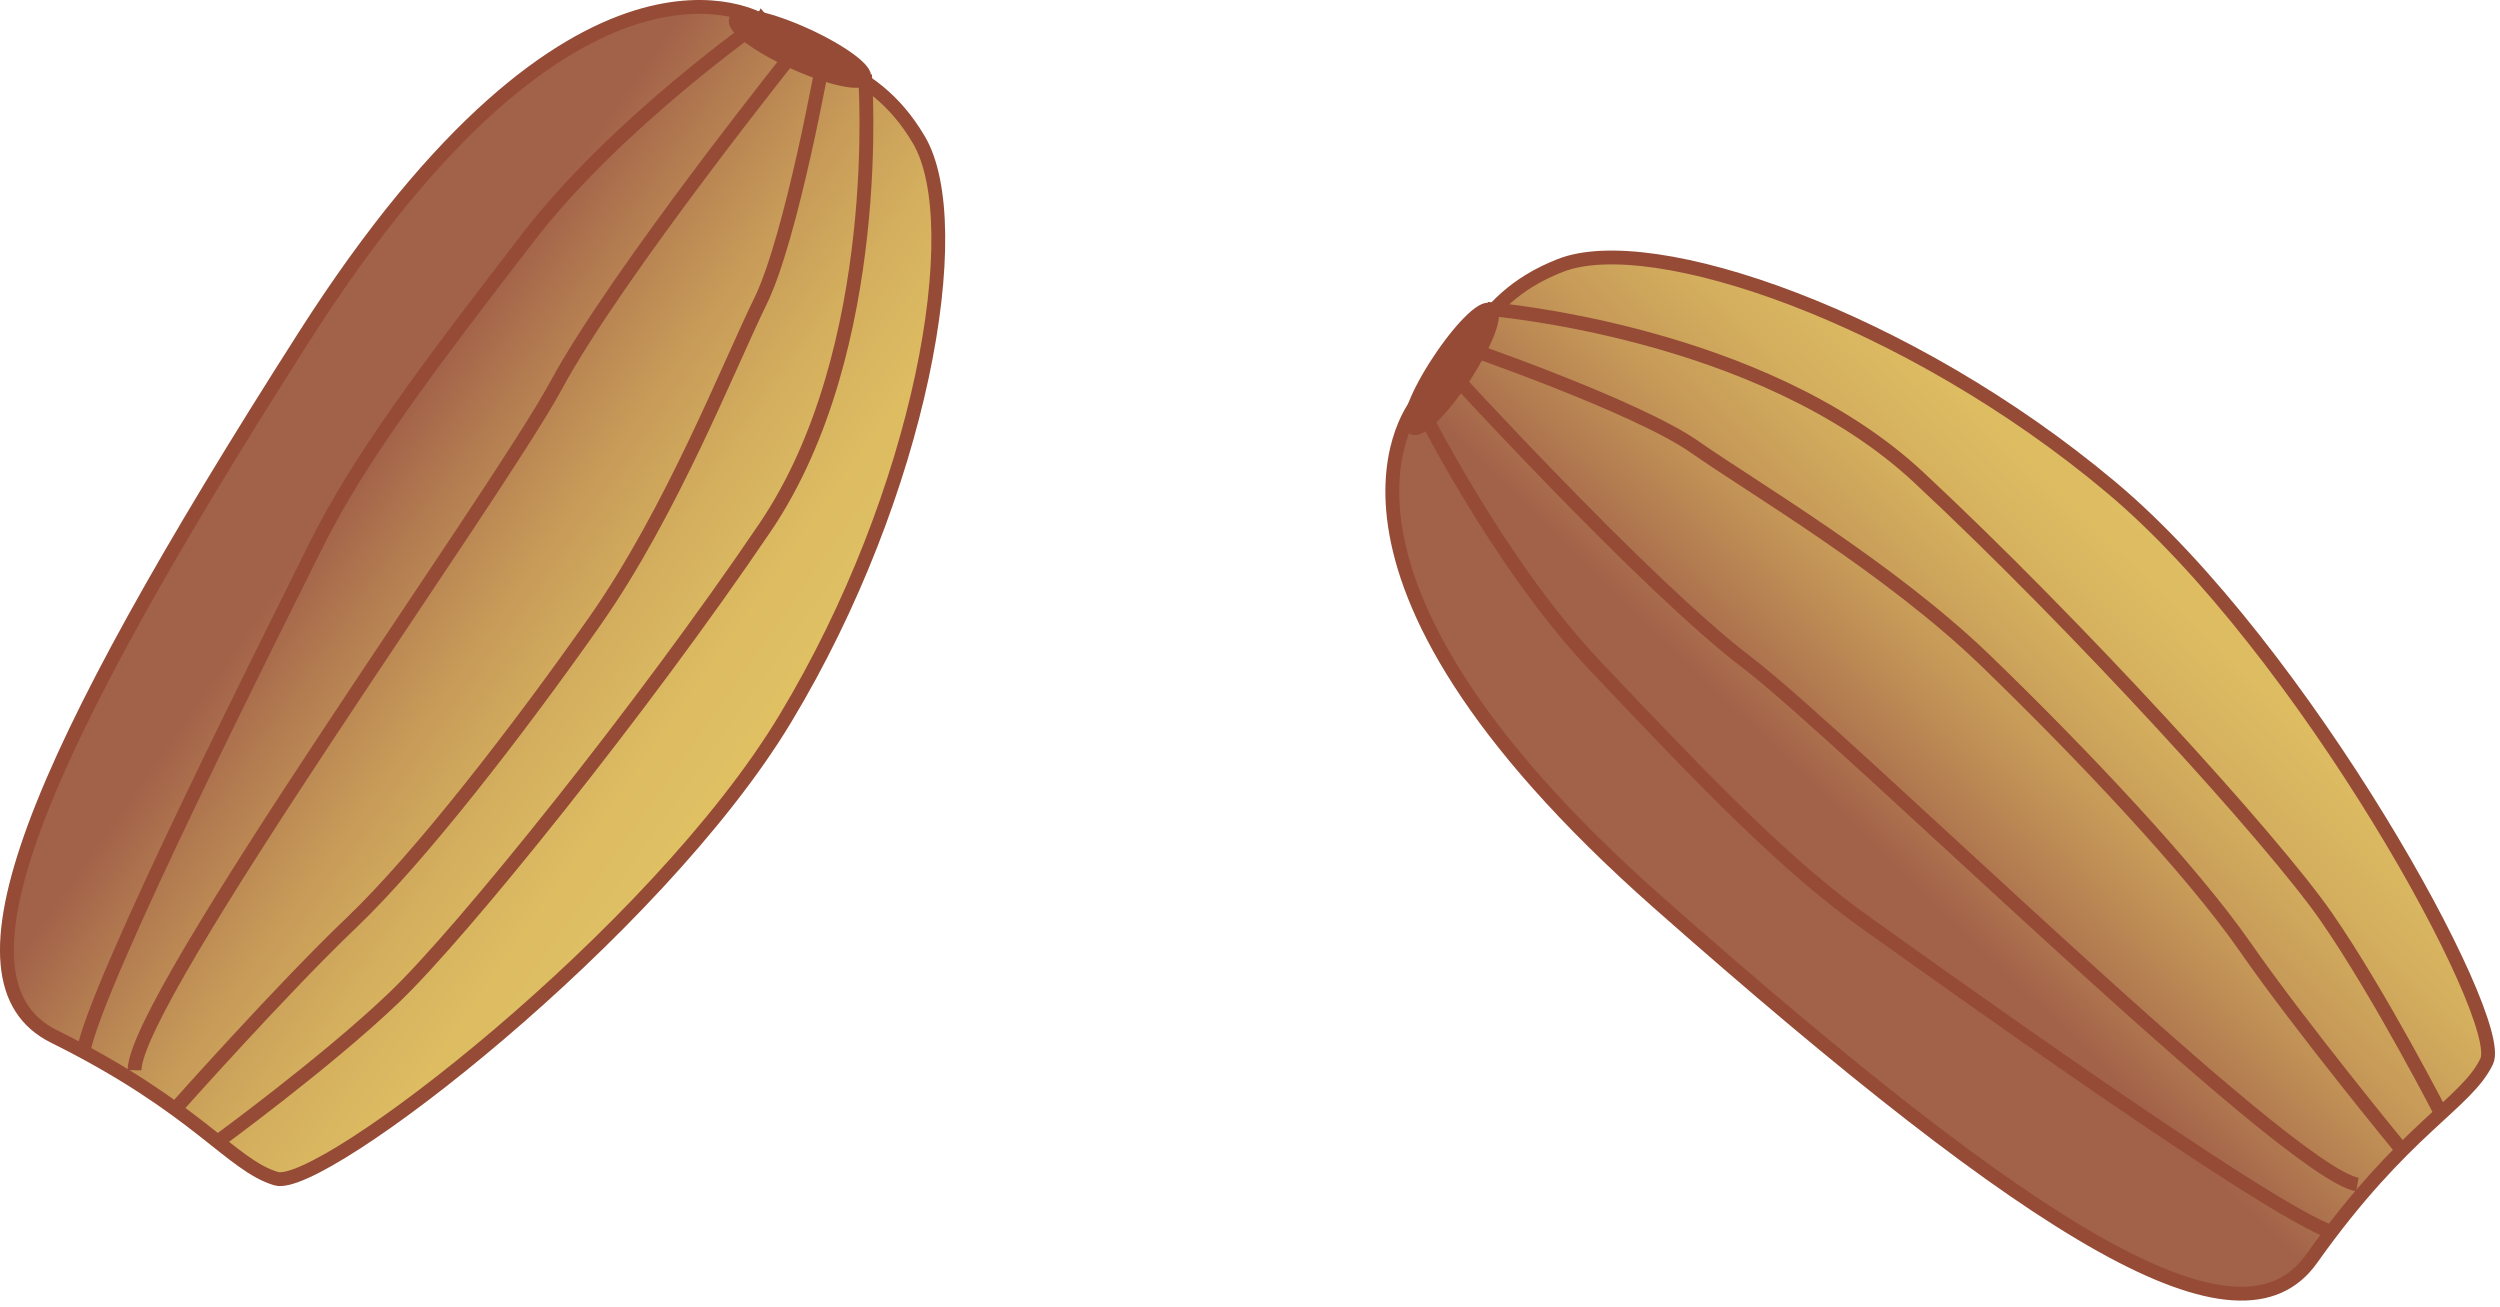 
        <svg xmlns:rdf="http://www.w3.org/1999/02/22-rdf-syntax-ns#" xmlns="http://www.w3.org/2000/svg" xmlns:cc="http://creativecommons.org/ns#" xmlns:xlink="http://www.w3.org/1999/xlink" xmlns:dc="http://purl.org/dc/elements/1.1/" x="0px" y="0px" width="501" height="262" viewBox="0 0 501 262" xml:space="preserve">
            <title>Zostera capricornii seeds</title>
            <desc xmlns:ian_image_library="https://ian.umces.edu/media-library/">
                <ian_image_library:title>Zostera capricornii seeds</ian_image_library:title>
                <ian_image_library:descr>Illustration of Zostera capricornii seeds</ian_image_library:descr>
                <ian_image_library:scene>
                    <ian_image_library:contains>seagrass, SAV, Plantae, vascular, Magnoliophyta, angiosperm, flowering plant, Liliopsida, monocot, Alismatidae, Najadales, Zosteraceae, eel-grass, family, Zostera, capricornii, seeds</ian_image_library:contains>
                    <ian_image_library:when>2008-08-26</ian_image_library:when>
                </ian_image_library:scene>
            </desc>
            
 <defs></defs>
 <linearGradient id="ian_symbols_7f69116199530f0491d448b8f3a18a82" y2="7070.2" gradientUnits="userSpaceOnUse" x2="2644.6" gradientTransform="matrix(.084 .059 -.059 .084 344.33 -592.5)" y1="7070.2" x1="1434.4">
  <stop stop-color="#A26149" offset=".197"/>
  <stop stop-color="#B27A50" offset=".32"/>
  <stop stop-color="#C69958" offset=".501"/>
  <stop stop-color="#D4AF5E" offset=".678"/>
  <stop stop-color="#DDBC62" offset=".847"/>
  <stop stop-color="#E0C163" offset="1"/>
 </linearGradient>
 <path stroke="#964B36" stroke-width="2.772" d="m152.72 4.18s-36.681-23.024-91.664 63.116c-54.983 86.119-72.56 129.28-50.272 140.39 28.786 14.284 35.5 25.818 44.554 28.515 8.999 2.707 76.144-49.124 102.04-92.194 27.377-45.409 36.734-98.909 26.804-115.92-9.96-16.967-24.02-15.051-31.46-23.91z" fill="url(#ian_symbols_7f69116199530f0491d448b8f3a18a82)"/>
 <path stroke="#964B36" stroke-width="2.772" d="m173.35 15s4.235 54.852-20.013 90.677c-24.216 35.792-60.646 81.18-74.412 94.273-13.742 13.158-36.019 29.359-36.019 29.359" fill="none"/>
 <path stroke="#964B36" stroke-width="2.772" d="m152.72 4.18s-29.208 20.381-46.958 43.503c-20.491 26.576-33.952 44.435-42.627 61.979-6.595 13.375-44.077 87.439-46.459 101.24" fill="none"/>
 <path stroke="#964B36" stroke-width="2.772" d="m165.15 11.078s-6.465 36.475-12.768 49.309c-6.314 12.887-17.772 42.127-33.193 64.112-15.389 21.909-35.023 47.282-48.756 60.408-13.764 13.094-35.208 37.211-35.208 37.211" fill="none"/>
 <path stroke="#964B36" stroke-width="2.772" d="m160.04 9.271s-36.453 45.463-48.572 67.913c-12.128 22.45-84.406 122.77-84.515 137.29" fill="none"/>
 <path stroke="#964B36" stroke-width="2.772" d="m173.15 15.638c-.693 1.451-6.963.054-14.057-3.163-7.093-3.205-12.292-7.082-11.609-8.513.671-1.57 6.996-.141 14.068 3.097 7.09 3.239 12.28 7.084 11.6 8.579z" fill="#964B36"/>
 <linearGradient id="ian_symbols_fd68ebed654a72f4998b6b0945a81333" y2="4409.1" gradientUnits="userSpaceOnUse" x2="3114.1" gradientTransform="matrix(.071 -.073 .073 .071 -104.01 12.561)" y1="4409.1" x1="1946.1">
  <stop stop-color="#A26149" offset=".197"/>
  <stop stop-color="#B27A50" offset=".32"/>
  <stop stop-color="#C69958" offset=".501"/>
  <stop stop-color="#D4AF5E" offset=".678"/>
  <stop stop-color="#DDBC62" offset=".847"/>
  <stop stop-color="#E0C163" offset="1"/>
 </linearGradient>
 <path stroke="#964B36" stroke-width="2.772" d="m284.16 80.552s-28.374 32.673 48.171 100.34c76.588 67.653 116.51 91.674 130.89 71.39 18.583-26.208 31.07-31.081 35.11-39.594 4.061-8.501-36.734-82.815-75.321-115.08-40.61-34.061-92.03-51.627-110.33-44.403-18.34 7.147-18.64 21.367-28.52 27.345z" fill="url(#ian_symbols_fd68ebed654a72f4998b6b0945a81333)"/>
 <path stroke="#964B36" stroke-width="2.772" d="m298.04 61.892s54.907 4.256 86.498 33.8c31.61 29.446 70.848 72.462 81.655 88.045 10.83 15.649 23.393 40.168 23.393 40.168" fill="none"/>
 <path stroke="#964B36" stroke-width="2.772" d="m284.16 80.552s15.671 31.991 35.728 53.12c23.067 24.377 38.641 40.428 54.658 51.701 12.14 8.631 79.522 57.095 92.789 61.578" fill="none"/>
 <path stroke="#964B36" stroke-width="2.772" d="m292.91 69.354s35.002 12.021 46.741 20.241c11.729 8.209 38.857 24.085 58.156 42.68 19.31 18.66 41.327 41.944 52.178 57.571 10.83 15.616 31.287 40.525 31.287 40.525" fill="none"/>
 <path stroke="#964B36" stroke-width="2.772" d="m290.34 74.151s39.29 43.005 59.563 58.459c20.316 15.443 108.27 102.38 122.53 104.77" fill="none"/>
 <path stroke="#964B36" stroke-width="2.772" d="m298.61 62.163c1.375.932-.976 6.898-5.242 13.375-4.288 6.52-8.924 11.057-10.224 10.147-1.429-.888.921-6.898 5.231-13.375 4.28-6.509 8.88-11.068 10.23-10.147z" fill="#964B36"/>
</svg>
